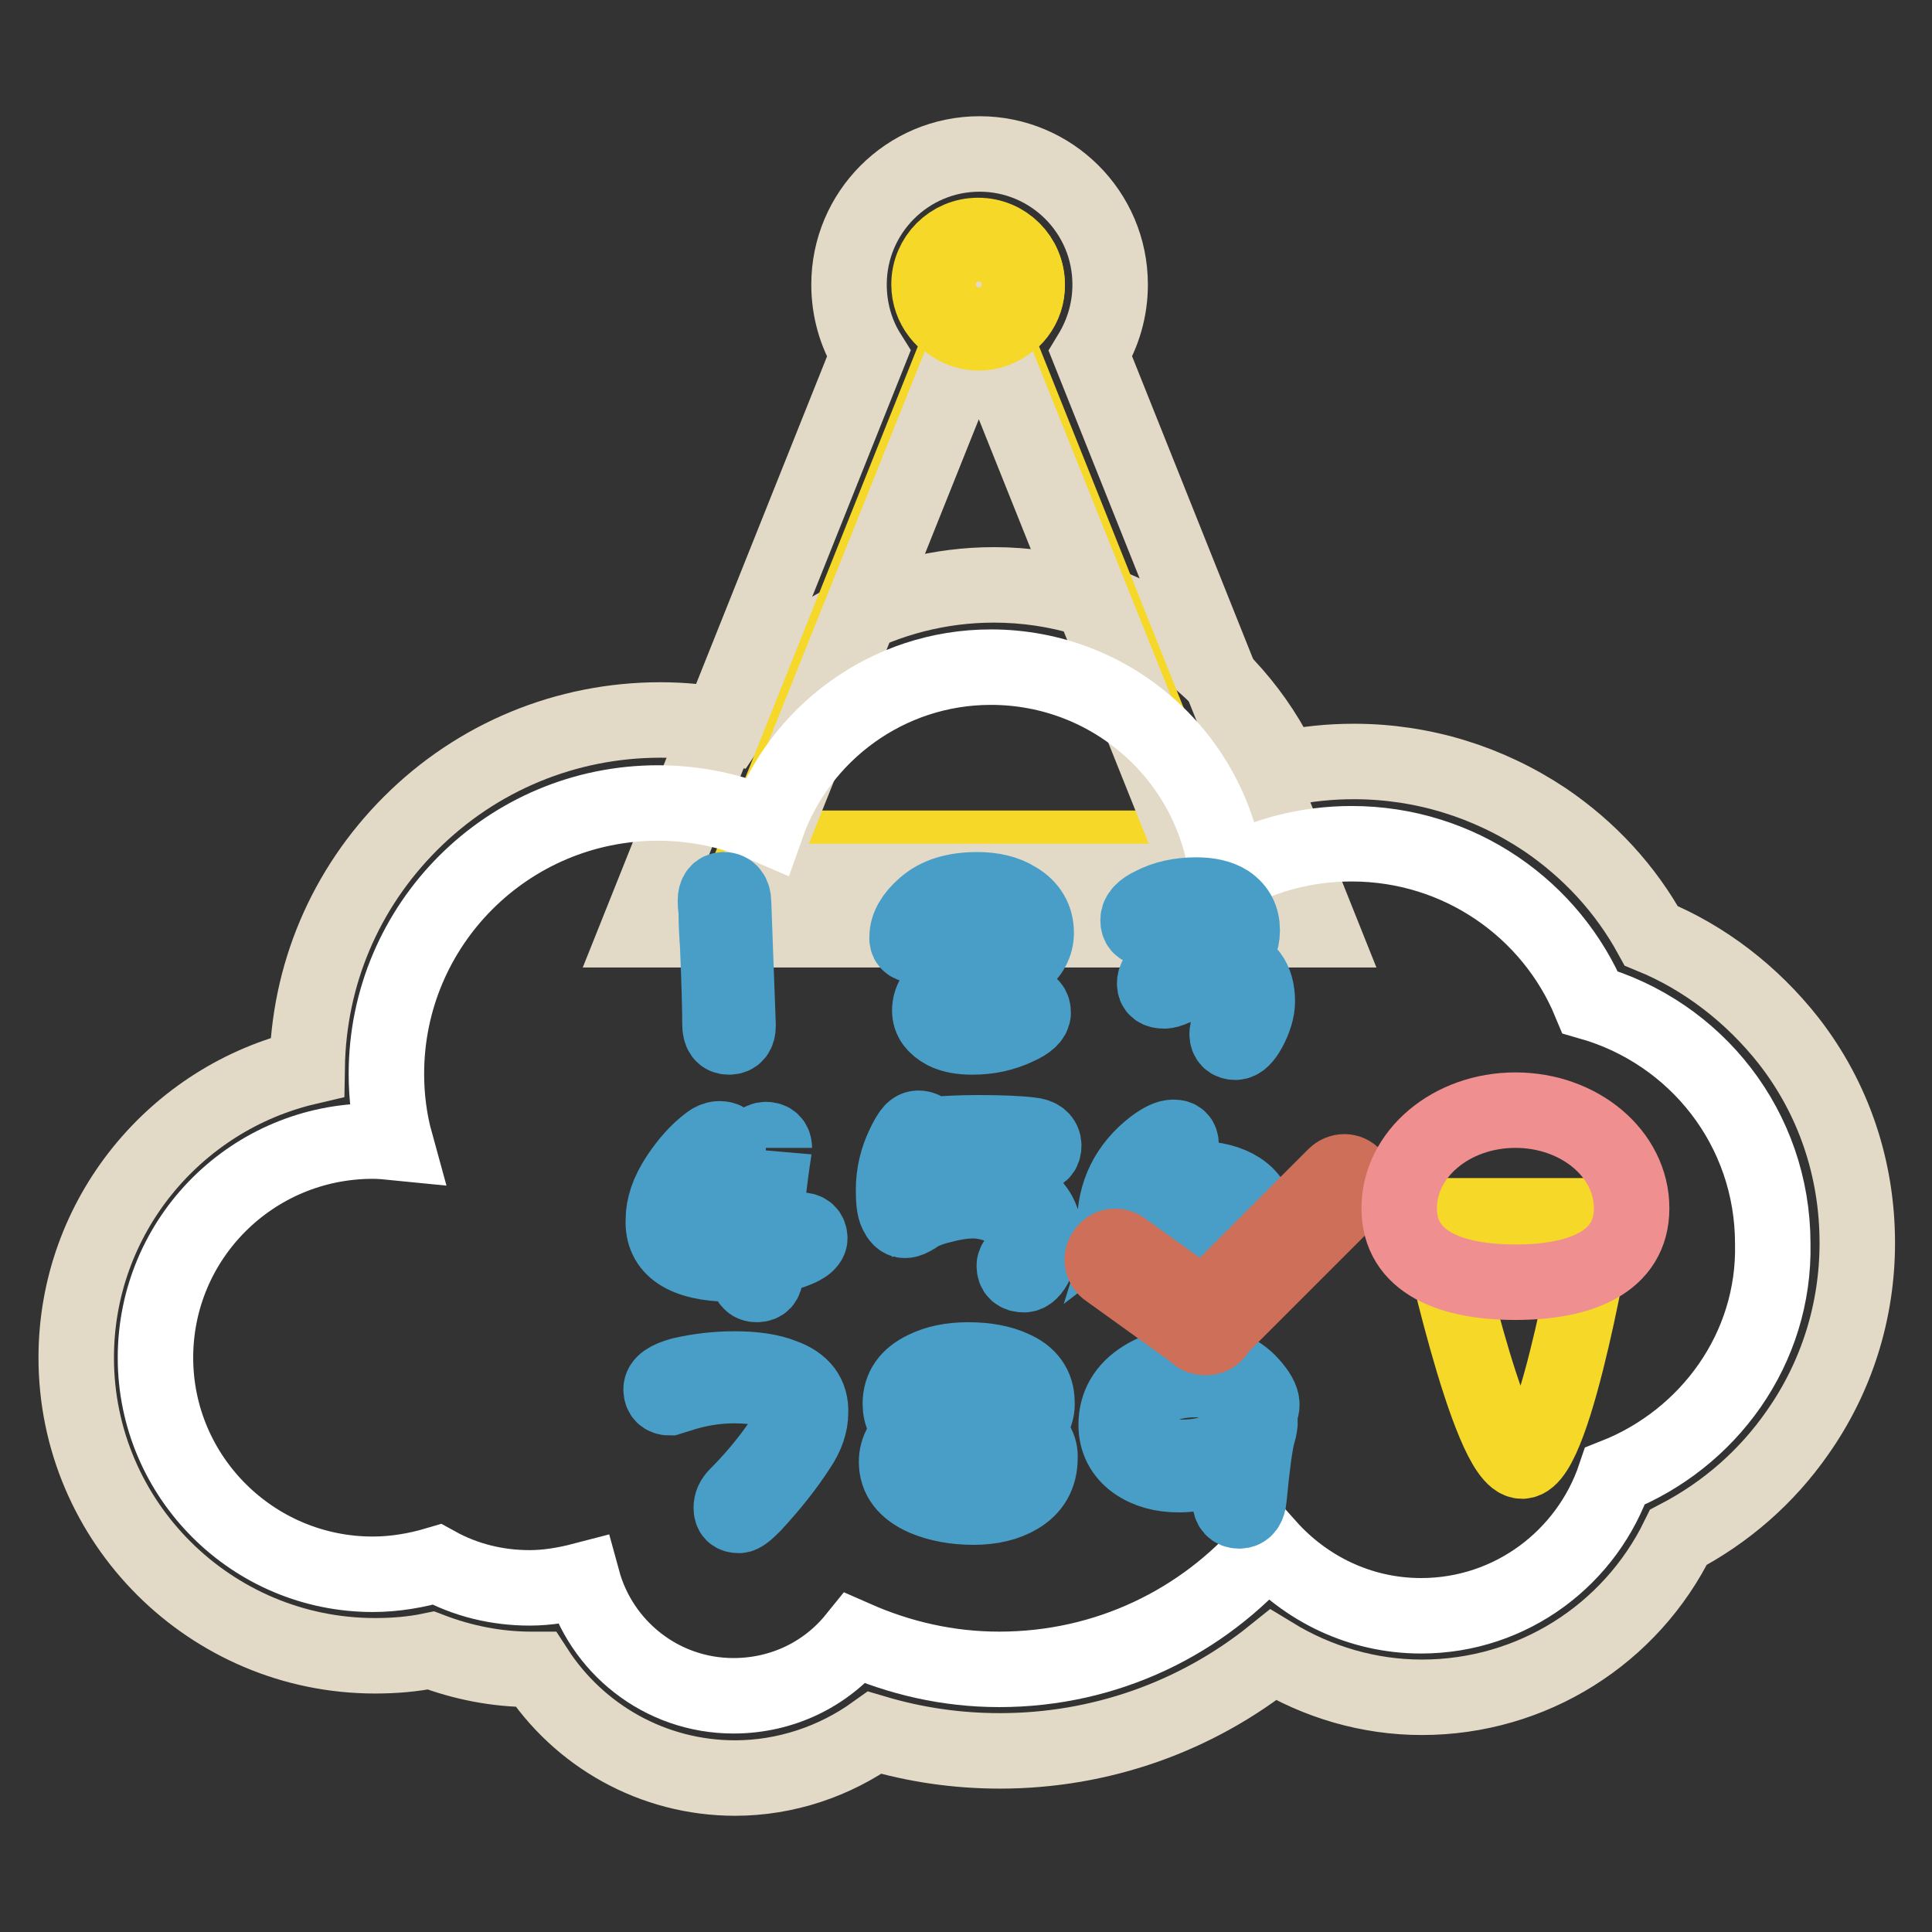 <?xml version="1.0" encoding="utf-8"?>
<!-- Svg Vector Icons : http://www.onlinewebfonts.com/icon -->
<!DOCTYPE svg PUBLIC "-//W3C//DTD SVG 1.1//EN" "http://www.w3.org/Graphics/SVG/1.1/DTD/svg11.dtd">
<svg version="1.1" xmlns="http://www.w3.org/2000/svg" xmlns:xlink="http://www.w3.org/1999/xlink" x="0px" y="0px" viewBox="0 0 256 256" enable-background="new 0 0 256 256" xml:space="preserve">
<rect x="0" y="0" width="256" height="256" fill="#333333" stroke="none"/>
<g> <path stroke-width="10" fill-opacity="0" stroke="#e2dac7"  d="M97.4,235.6c-10.9,0-20.7-5.6-26.4-14.4c-0.2,0-0.4,0-0.6,0c-4.6,0-9.1-0.9-13.3-2.5 c-2.4,0.5-4.9,0.7-7.4,0.7c-21.8,0-39.6-17.7-39.6-39.5c0-18.7,13.1-34.4,30.6-38.5c0.2-12.2,5-23.6,13.7-32.3 c8.8-8.8,20.6-13.7,33.1-13.7c3,0,6,0.3,9,0.9c7.7-11.6,20.9-18.8,35.2-18.8c16.8,0,31.5,9.9,38.3,24.4c3.1-0.7,6.3-1,9.4-1 c9.1,0,17.8,2.7,25.3,7.7c5.9,4,10.7,9.2,14.1,15.4c7.1,2.9,13.4,7.8,18.2,13.9c6,7.7,9.1,17,9.1,26.8c0,9-2.7,17.7-7.9,25.1 c-4.1,5.9-9.5,10.6-15.8,13.9c-6.3,12.9-19.4,21.2-34,21.2c-7,0-13.8-2-19.7-5.6c-10.2,8.2-22.9,12.7-36.2,12.7 c-5.7,0-11.2-0.8-16.6-2.4C110.6,233.4,104.1,235.6,97.4,235.6L97.4,235.6z"/> <path stroke-width="10" fill-opacity="0" stroke="#e2dac7"  d="M84.6,123.2l30.5-76.3c-1.7-2.7-2.6-5.9-2.6-9.2c0-9.5,7.7-17.3,17.3-17.3c9.5,0,17.3,7.7,17.3,17.3 c0,3.3-0.9,6.4-2.6,9.2l30.5,76.3H84.6z"/> <path stroke-width="10" fill-opacity="0" stroke="#f5d828"  d="M131.5,43.9l27.4,68.5h-58.5l27.4-68.5c-2.7-0.8-4.7-3.3-4.7-6.2c0-3.6,2.9-6.5,6.5-6.5s6.5,2.9,6.5,6.5 C136.2,40.6,134.2,43.1,131.5,43.9L131.5,43.9z"/> <path stroke-width="10" fill-opacity="0" stroke="#e2dac7"  d="M129.7,42.1l-29.9,74.7h59.8L129.7,42.1z"/> <path stroke-width="10" fill-opacity="0" stroke="#ffffff"  d="M214,195.6c-3.6,10.7-13.7,18.5-25.7,18.5c-8.1,0-15.3-3.6-20.3-9.2c-8.6,10-21.3,16.3-35.6,16.3 c-6.8,0-13.2-1.5-19.1-4.1c-3.8,4.7-9.6,7.6-16.1,7.6c-9.6,0-17.6-6.5-20-15.3c-2.3,0.6-4.7,1-7,1c-4.3,0-8.5-1-12.3-3.1 c-2.7,0.8-5.6,1.3-8.5,1.3c-15.9,0-28.8-12.9-28.8-28.7c0-15.9,12.9-28.7,28.8-28.7c1,0,2,0.1,3,0.2c-0.8-2.9-1.2-6-1.2-9.1 c0-19.8,16.1-35.9,36-35.9c5.1,0,10,1.1,14.4,3c4.3-12.2,16-21,29.7-21c16.1,0,29.4,12,31.3,27.6c4.9-2.7,10.5-4.2,16.5-4.2 c14.3,0,26.5,8.7,31.6,21c14,4,24.2,16.7,24.2,32C235.2,178.7,226.4,190.7,214,195.6L214,195.6z"/> <path stroke-width="10" fill-opacity="0" stroke="#f5d828"  d="M124.3,37.7c0,3,2.4,5.4,5.4,5.4s5.4-2.4,5.4-5.4c0,0,0,0,0,0c0-3-2.4-5.4-5.4-5.4 C126.7,32.3,124.3,34.7,124.3,37.7C124.3,37.7,124.3,37.7,124.3,37.7z"/> <path stroke-width="10" fill-opacity="0" stroke="#f5d828"  d="M123.3,37.7c0,3.5,2.9,6.4,6.4,6.4c3.5,0,6.4-2.9,6.4-6.4c0,0,0,0,0,0c0-3.5-2.9-6.4-6.4-6.4 C126.2,31.3,123.3,34.2,123.3,37.7C123.3,37.7,123.3,37.7,123.3,37.7z"/> <path stroke-width="10" fill-opacity="0" stroke="#489ec7"  d="M166.1,187.6c-0.7,0-1.2,0.5-1.6,1.4c-1.2,2.7-3.8,4.1-7.9,4.1c-1.5,0-2.9-0.3-4.1-0.9 c-1.5-0.7-2.3-1.8-2.3-3.2c0-2.1,0.9-3.7,2.7-4.8c1.5-1,3.4-1.4,5.6-1.4c1.9,0,3.3,0.3,4.4,1c1.1,0.6,1.7,1.4,2,2.3 c0.2,0.7,0.6,1.1,1.2,1.1c0.8,0,1.1-0.4,1.1-1.1c0-0.7-0.5-1.6-1.5-2.7c-1.6-1.8-3.9-2.7-6.9-2.7c-2.8,0-5.2,0.6-7.3,1.9 c-2.4,1.5-3.6,3.6-3.6,6.2c0,2.1,0.9,3.8,2.6,5c1.6,1.1,3.5,1.6,5.7,1.6c1.3,0,2.7-0.2,4.2-0.6c1.3-0.4,2.5-0.8,3.4-1.4 c-0.3,1.8-0.5,3.2-0.6,4c-0.1,0.7-0.2,1.2-0.2,1.5c0,0.8,0.4,1.3,1.2,1.3c0.8,0,1.2-0.6,1.3-1.7c0.4-4.3,0.8-7.1,1.1-8.3 c0.2-0.7,0.3-1.1,0.3-1.2C167.1,188,166.8,187.6,166.1,187.6L166.1,187.6z M135.6,189.6c1.2-1.1,1.9-2.4,1.8-3.8 c0-2.1-1.1-3.6-3.2-4.5c-1.5-0.7-3.5-1.1-5.9-1.1c-2.3,0-4.2,0.4-5.8,1.2c-2.1,1-3.2,2.5-3.2,4.6c0,1.5,0.6,2.6,1.9,3.6 c-1.6,1.1-2.4,2.5-2.4,4.1c0,2.1,1.2,3.7,3.7,4.8c1.9,0.8,4.1,1.2,6.5,1.2c2.4,0,4.4-0.5,5.9-1.4c1.9-1.1,2.9-2.8,2.9-5.1 C137.9,191.9,137.2,190.6,135.6,189.6L135.6,189.6z M124.3,183c1.3-0.4,2.8-0.7,4.6-0.7c1.4,0,2.7,0.2,4,0.7 c1.7,0.6,2.5,1.5,2.5,2.7c0,1.3-0.7,2.2-2.1,2.9c-1.1,0.5-2.4,0.8-3.8,0.8c-1.5,0-3.1-0.2-4.6-0.6c-2.2-0.6-3.4-1.5-3.4-2.7 C121.4,184.6,122.4,183.6,124.3,183z M133.4,196.7c-1.1,0.5-2.5,0.8-4.2,0.8c-1.9,0-3.5-0.2-4.9-0.7c-2.1-0.7-3.1-1.7-3.1-3.2 c0-0.5,0.3-1.1,0.8-1.7c0.4-0.6,0.9-1,1.4-1.3c1.6,0.6,3.6,0.9,6,0.9c1.7,0,3.2-0.2,4.3-0.7c1.4,1,2,1.9,2,2.6 C135.7,194.9,134.9,196,133.4,196.7z M103.8,182.4c-1.7-0.7-3.9-1-6.5-1c-2.5,0-4.8,0.3-7,0.8c-1.8,0.5-2.7,1.1-2.7,1.9 c0,0.7,0.4,1.1,1.1,1.1l1.3-0.4c2.4-0.8,4.9-1.2,7.2-1.2c1.9,0,3.5,0.2,4.8,0.5c2.1,0.6,3.2,1.6,3.2,3c0,1.2-0.7,2.7-2.1,4.6 c-1.7,2.4-3.5,4.5-5.4,6.4c-0.6,0.6-0.8,1.1-0.8,1.7c0,0.7,0.3,1,1,1c0.4,0,1-0.5,1.9-1.4c2.4-2.6,4.4-5.1,6-7.6 c1.1-1.6,1.6-3.2,1.6-4.6C107.5,184.9,106.3,183.3,103.8,182.4L103.8,182.4z M150.9,168.5c1.8,1.1,4.2,1.7,7.1,1.7 c2.5,0,4.6-0.7,6.2-2c1.7-1.4,2.5-3.3,2.5-5.8c0-2.1-0.8-3.7-2.5-4.8c-1.4-0.9-3.3-1.4-5.5-1.4c-2.9,0-5.7,1-8.3,3 c0.9-2.9,2.6-5.1,5.2-6.4c0.6-0.3,0.9-0.7,0.9-1.1c0-0.7-0.3-1-1-1c-0.7,0-1.5,0.4-2.6,1.2c-3.5,2.7-5.2,6.2-5.2,10.5 C147.6,165.1,148.7,167.1,150.9,168.5L150.9,168.5z M158.6,158.4c3.8,0,5.8,1.3,5.8,3.9c0,1.7-0.6,3.1-1.9,4.1 c-1.2,1-2.6,1.4-4.4,1.4c-2.2,0-4.1-0.3-5.5-1c-1.9-0.9-2.8-2.3-2.8-4.3C152.4,159.8,155.3,158.4,158.6,158.4z M128.5,152.4 c1,0,2.6,0.1,4.8,0.3c2.1,0.2,3.4,0.3,3.6,0.3c1,0,1.4-0.4,1.4-1.2c0-0.8-0.6-1.3-1.7-1.4c-1.6-0.2-3.9-0.3-7.1-0.3 c-2.1,0-4.3,0.1-6.7,0.3c-0.1-0.6-0.5-0.9-1.1-0.9c-0.4,0-0.7,0.2-1,0.6c-0.2,0.3-0.6,0.9-1,1.8c-0.8,1.7-1.3,3.6-1.3,5.8 c0,1.4,0.1,2.4,0.4,3c0.3,0.6,0.6,1,1.1,1c0.4,0,0.8-0.2,1.3-0.5c0.8-0.6,2-1.1,3.7-1.5c1.5-0.4,2.9-0.6,4-0.6c1.5,0,3,0.4,4.5,1.1 c1.8,0.9,2.8,1.9,2.8,3.3c0,1-0.4,2.1-1.3,3.2c-0.3,0.4-0.5,0.7-0.5,1c0,0.8,0.4,1.2,1.3,1.2c0.5,0,1.1-0.5,1.6-1.6 c0.7-1.3,1-2.6,1-3.9c0-2-1-3.7-3.1-5c-1.8-1.1-3.8-1.6-6-1.6c-1.3,0-2.7,0.2-4.3,0.5c-1.7,0.4-3.1,0.9-4,1.5 c-0.1-0.3-0.2-0.9-0.2-1.6c0-1.2,0.4-2.6,1.3-4.4C124.1,152.5,126.3,152.4,128.5,152.4L128.5,152.4z M96.7,167.5 c0.7,0,1.5,0,2.2-0.1c0.1,1.4,0.2,2.2,0.5,2.4c0.2,0.3,0.5,0.4,0.9,0.4c0.7,0,1.1-0.4,1.1-1.2c0-0.2,0-0.6-0.1-1.1 c-0.1-0.5-0.1-0.8-0.1-1c0.5-0.1,0.9-0.2,1.2-0.3c2.1-0.6,3.5-1.1,4.1-1.5c0.5-0.3,0.8-0.7,0.8-1c0-0.7-0.4-1.1-1.2-1.1 c-0.2,0-0.6,0.1-1.1,0.4c-1,0.5-2.3,0.9-3.8,1.2c0.1-1.3,0.2-3,0.4-5c0.4-3.3,0.7-5.6,0.9-6.8c0.1-0.6,0.1-0.9,0.1-0.7 c0-0.7-0.4-1.1-1.1-1.1c-0.7,0-1.2,0.5-1.3,1.6c-0.8,6.3-1.2,10.5-1.3,12.5c-1,0.2-1.7,0.3-2.2,0.3c-1.7,0-3.1-0.2-4.3-0.7 c-1.6-0.7-2.4-1.7-2.4-3.2c0-1.4,0.7-3,2-4.8c1.1-1.6,2.4-2.8,3.8-3.8c0.5-0.3,0.7-0.7,0.7-1c0-0.7-0.4-1-1.2-1 c-0.4,0-0.9,0.2-1.3,0.5c-1.6,1.2-2.9,2.7-4.1,4.5c-1.4,2.1-2,4-2,5.7C87.7,165.4,90.7,167.4,96.7,167.5L96.7,167.5z M151.8,123 c0.2,0,0.6-0.2,1.1-0.6c1.5-1.2,3.4-1.7,5.7-1.7c2.6,0,3.9,0.9,3.9,2.6c0,1.5-1.1,2.7-3.2,3.8c-1,0.5-2.7,1.1-5,1.8 c-0.9,0.2-1.3,0.7-1.3,1.4c0,0.7,0.4,1,1.3,1c0.2,0,0.7-0.1,1.3-0.4c2.2-0.8,4-1.2,5.4-1.2c2.3,0,3.4,1,3.4,3.1 c0,0.9-0.4,1.9-1.3,3c-0.3,0.4-0.5,0.8-0.5,1.2c0,0.7,0.4,1.1,1.1,1.1c0.6,0,1.2-0.6,1.8-1.7c0.7-1.3,1.1-2.6,1.1-3.7 c0-2.9-1.3-4.6-3.8-5.1c1.2-1.5,1.8-2.9,1.8-4.3c0-1.6-0.6-2.8-1.9-3.7c-1.1-0.7-2.5-1-4.2-1c-2.1,0-4.1,0.4-5.8,1.3 c-1.3,0.6-1.9,1.3-1.9,2C150.8,122.6,151.1,123,151.8,123L151.8,123z M121.1,125.2c0.4,0,0.8-0.4,1.1-1.1c1.2-2.8,3.8-4.2,7.6-4.2 c1.3,0,2.5,0.3,3.4,0.8c1.2,0.6,1.8,1.6,1.8,2.8c0,1-0.8,2-2.3,3c-0.3,0.2-1.4,0.8-3.5,1.8c-2.1,1-3.4,1.7-3.9,2.1 c-1.4,1-2.1,2.2-2.1,3.5c0,1.2,0.7,2.1,2,2.8c1,0.5,2.2,0.7,3.6,0.7c2.2,0,4.1-0.4,6-1.3c1.4-0.6,2.1-1.3,2.1-1.9 c0-0.7-0.3-1.1-1-1.1c-0.2,0-0.6,0.2-1.2,0.5c-1.8,1-3.6,1.5-5.4,1.5c-0.7,0-1.4-0.1-2.2-0.3c-1.1-0.3-1.6-0.7-1.6-1.3 c0-0.6,0.8-1.4,2.4-2.3c0.6-0.3,1.6-0.8,3.2-1.5c1.9-0.9,3.3-1.6,4.1-2.2c1.4-1.1,2.1-2.4,2.1-3.9c0-1.9-0.9-3.4-2.6-4.4 c-1.4-0.9-3.2-1.3-5.2-1.3c-3,0-5.3,0.7-7,2.2c-1.5,1.3-2.3,2.7-2.3,4C120.1,124.8,120.5,125.2,121.1,125.2L121.1,125.2z  M95.1,125.3c0.2,4.9,0.3,8.4,0.3,10.4c0,1.2,0.4,1.7,1.2,1.7c0.8,0,1.2-0.5,1.2-1.5l-0.6-16.3c0-1.1-0.5-1.7-1.3-1.7 c-0.7,0-1.1,0.5-1.1,1.4c0,0.4,0,0.8,0.1,1.2C94.9,122.3,95,123.9,95.1,125.3z"/> <path stroke-width="10" fill-opacity="0" stroke="#ce6f59"  d="M179.3,158.2l-17.9,17.9c0,0.1-0.1,0.3-0.2,0.4c-0.4,0.6-1.1,0.8-1.7,0.7c-0.4,0-0.8-0.2-1.1-0.5 c-0.1-0.1-0.1-0.1-0.2-0.2l-11.4-8.2c-0.8-0.5-1-1.6-0.4-2.4c0.5-0.8,1.6-1,2.4-0.4l10.7,7.7l17.4-17.4c0.7-0.7,1.8-0.7,2.4,0 C180,156.4,180,157.5,179.3,158.2C179.3,158.2,179.3,158.2,179.3,158.2L179.3,158.2z"/> <path stroke-width="10" fill-opacity="0" stroke="#f5d828"  d="M190.3,161.1c0,0,6.9,32.6,11.4,32.5c4.5-0.1,9.8-32.5,9.8-32.5H190.3z"/> <path stroke-width="10" fill-opacity="0" stroke="#f08f90"  d="M200.8,147.1c8.5,0,15.4,5.8,15.4,13s-6.9,9.8-15.4,9.8s-15.4-2.6-15.4-9.8S192.3,147.1,200.8,147.1z"/></g>
</svg>